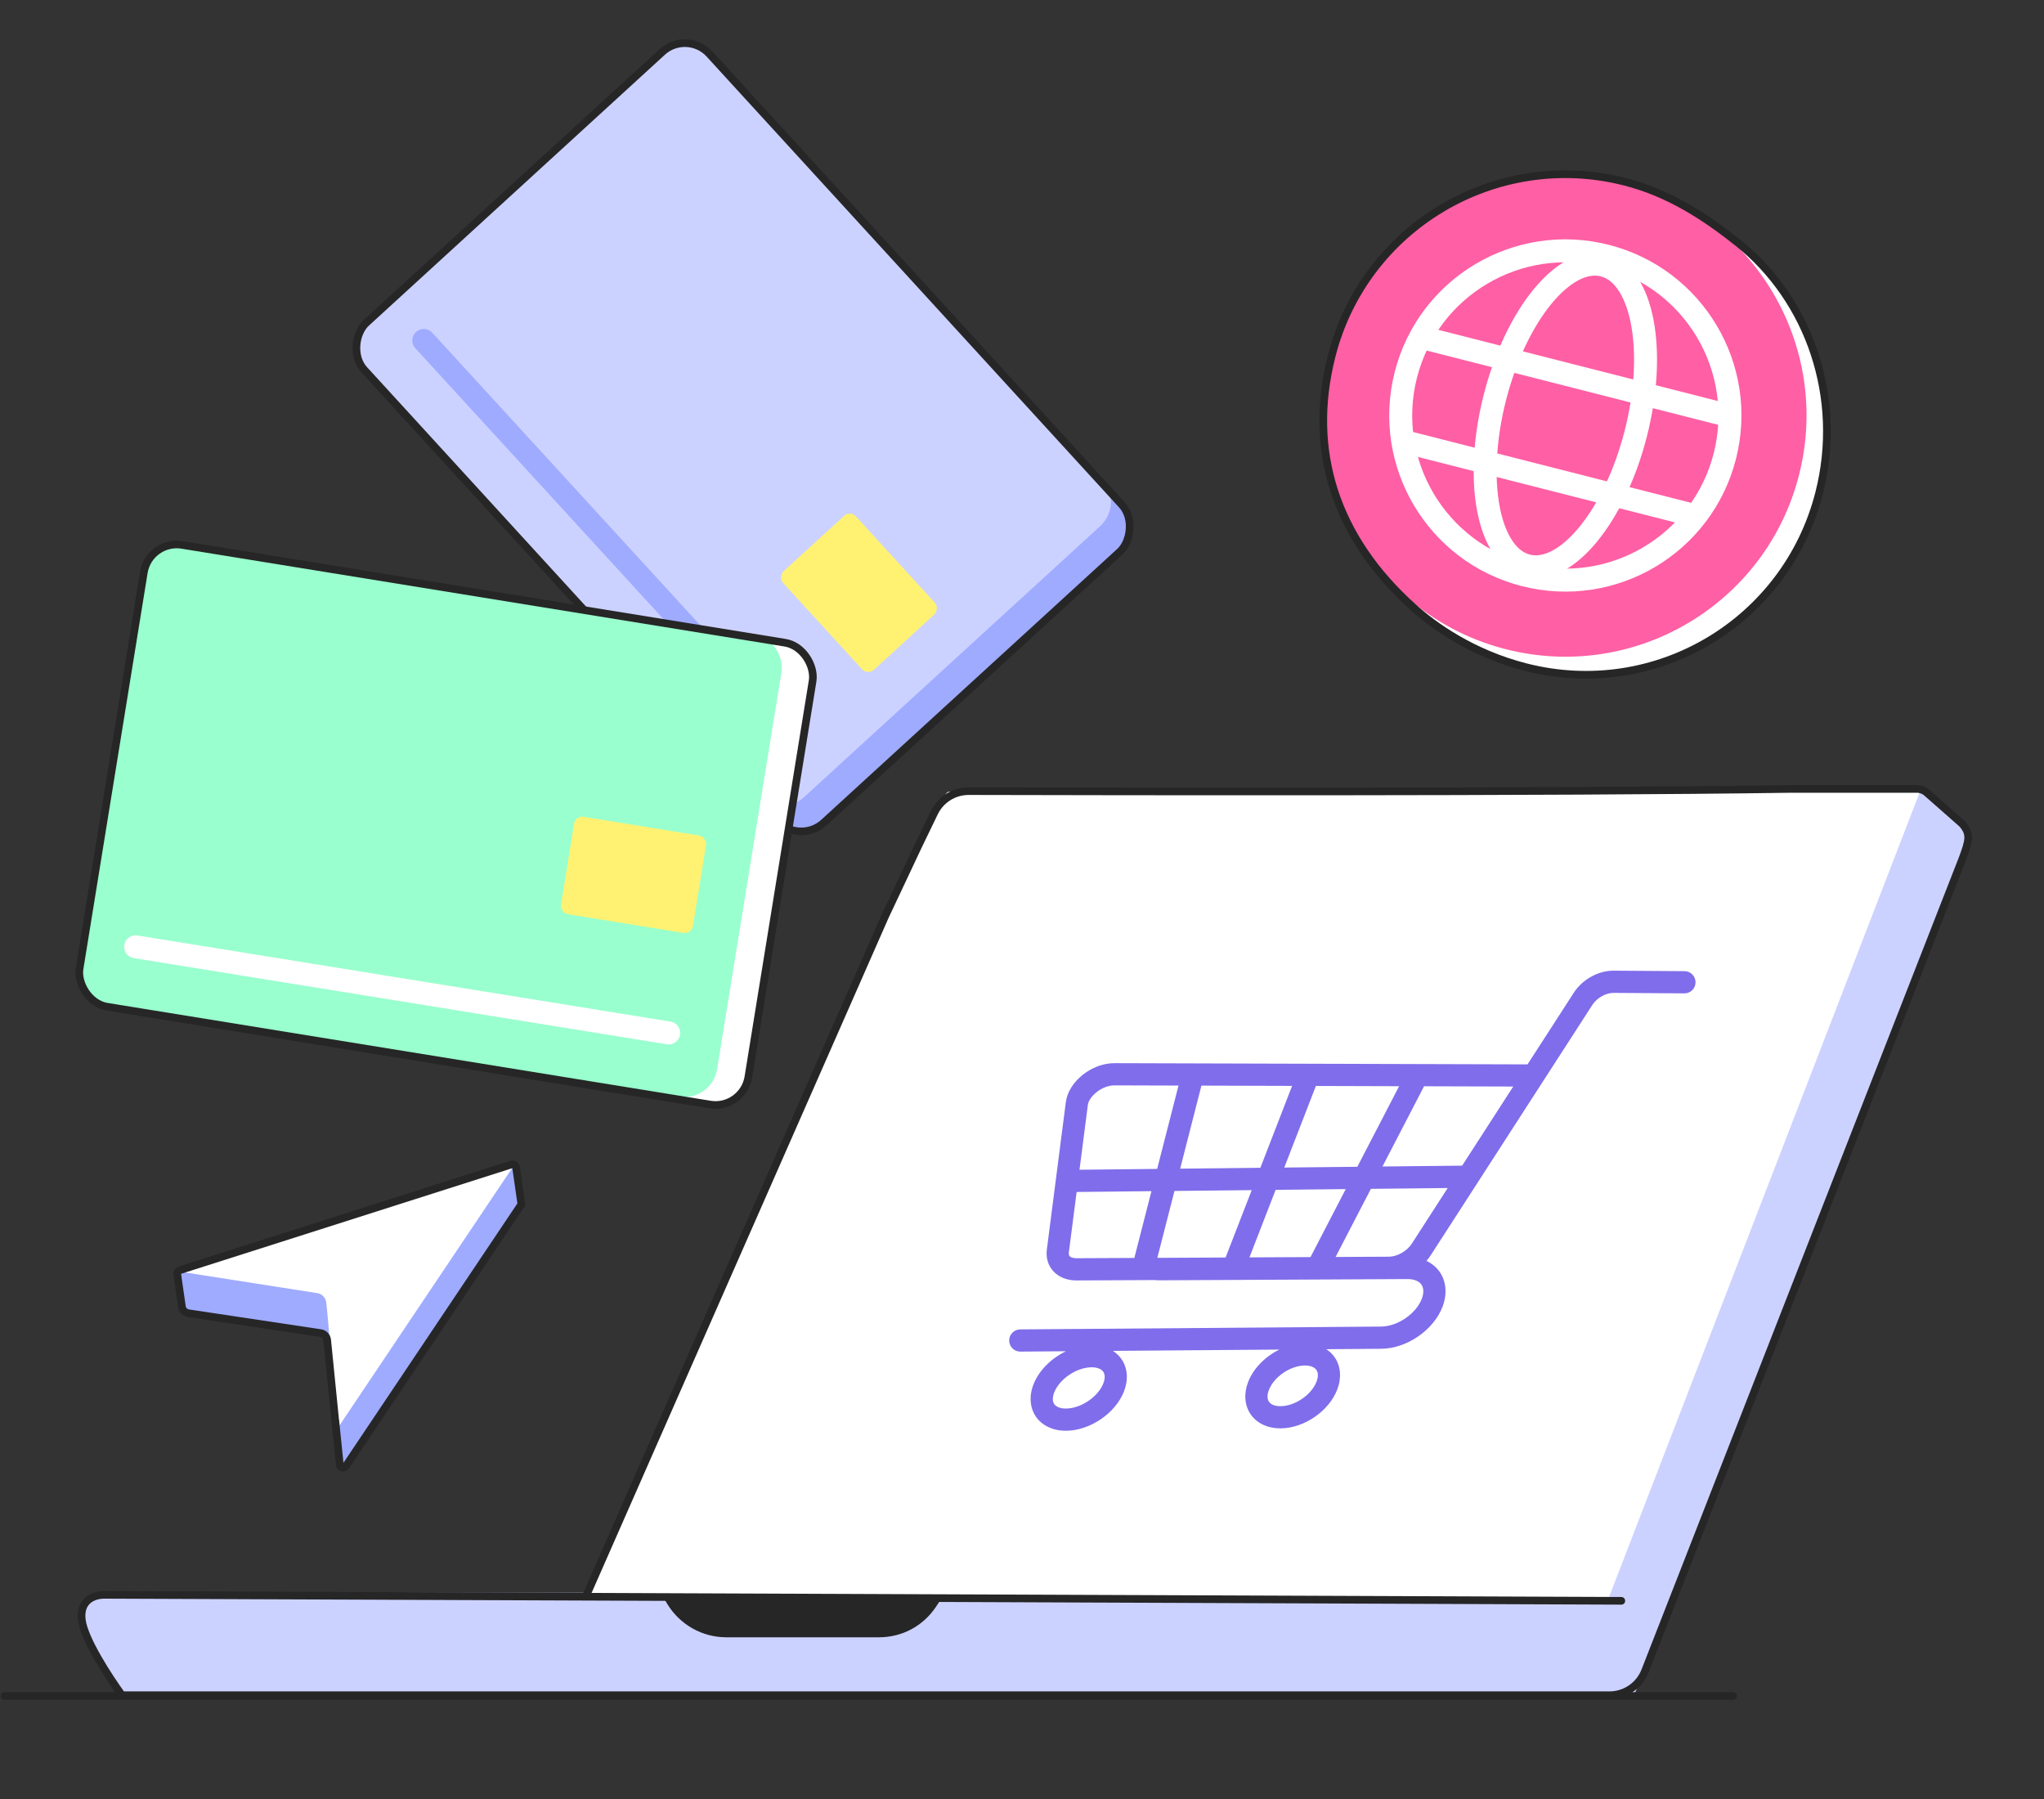 <svg width="267" height="235" viewBox="0 0 267 235" fill="none" xmlns="http://www.w3.org/2000/svg">
<rect x="0" y="0" width="267" height="235" fill="#333333" stroke="none"/>
<g clip-path="url(#clip0_5864_548)">
<path d="M16.426 221.506L12.965 217.102L10.55 211.808C10.55 210.838 11.698 208.019 13.784 208.019H76.576L121.581 106.174C122.349 104.472 124.051 103.374 125.972 103.374L249.574 102.973C250.726 102.973 251.879 103.357 252.757 104.126L255.94 106.926C258.074 108.411 256.7 111.445 256.261 112.598L213.355 221.702" fill="#CCD2FF"/>
<path d="M250.886 103.161L210.125 208.733H76.816C76.816 208.733 121.307 104.198 123.831 103.429C126.301 102.715 250.886 103.161 250.886 103.161Z" fill="white"/>
<path d="M114.834 213.839H94.856C91.728 213.839 88.819 212.192 87.172 209.502L86.623 208.569H123.121L122.243 209.886C120.542 212.412 117.798 213.839 114.834 213.839Z" fill="#262626"/>
<path d="M13.637 208.293C12.169 208.293 10.374 209.076 10.687 211.582C11.001 214.087 14.175 218.994 15.937 221.408H210.234C212.293 221.408 214.142 220.146 214.891 218.228L256.318 112.223C257.261 109.723 257.449 108.912 256.318 107.598L251.703 103.535C251.338 103.213 250.868 103.036 250.381 103.036L234.011 103.036C202.844 103.503 141.704 103.356 126.54 103.325C124.621 103.321 122.875 104.418 122.041 106.145L119.931 110.514L115.598 119.713L76.621 208.293" stroke="#262626" stroke-linecap="round"/>
<path d="M220.043 126.84L210.79 126.776C208.797 126.755 206.703 127.917 205.583 129.649L199.536 139.014L145.574 138.856H145.559C142.585 138.856 139.571 141.274 139.227 143.938L136.744 163.204C136.609 164.254 136.895 165.24 137.549 165.98C138.264 166.789 139.347 167.233 140.603 167.233H140.631L150.941 167.183C151.04 167.204 151.142 167.216 151.247 167.216H151.254L183.845 167.053H183.864C184.705 167.053 185.349 167.311 185.676 167.778C185.987 168.223 186.006 168.873 185.734 169.607C185.001 171.57 182.563 173.244 180.407 173.259L133.264 173.627C132.464 173.633 131.82 174.288 131.826 175.088C131.832 175.885 132.48 176.527 133.276 176.527H133.288L139.248 176.48C137.361 177.381 135.739 178.951 135.016 180.769C134.405 182.304 134.515 183.852 135.316 185.02C136.122 186.194 137.543 186.864 139.225 186.864C139.248 186.864 139.271 186.864 139.295 186.864C142.398 186.83 145.702 184.583 146.815 181.747C147.415 180.22 147.301 178.679 146.502 177.517C146.204 177.084 145.822 176.72 145.375 176.432L167.119 176.262C165.283 177.163 163.719 178.717 163.032 180.511C162.448 182.039 162.574 183.576 163.38 184.732C164.186 185.892 165.594 186.553 167.249 186.553C167.272 186.553 167.295 186.553 167.317 186.553C170.383 186.518 173.621 184.28 174.69 181.455C175.265 179.935 175.133 178.406 174.333 177.256C174.045 176.842 173.677 176.492 173.252 176.214L180.43 176.158C183.781 176.131 187.304 173.698 188.452 170.617C189.059 168.987 188.914 167.345 188.056 166.114C187.626 165.499 187.037 165.014 186.337 164.679C186.559 164.424 186.764 164.153 186.938 163.869L208.021 131.223C208.592 130.339 209.765 129.676 210.755 129.676C210.761 129.676 210.765 129.676 210.771 129.676L220.024 129.74H220.033C220.83 129.74 221.477 129.098 221.483 128.299C221.489 127.499 220.843 126.846 220.043 126.84ZM144.12 180.687C143.43 182.443 141.209 183.943 139.267 183.964C138.535 183.974 137.972 183.76 137.711 183.381C137.462 183.019 137.464 182.472 137.715 181.842C138.413 180.088 140.636 178.594 142.572 178.576C142.581 178.576 142.591 178.576 142.603 178.576C143.31 178.576 143.863 178.789 144.118 179.162C144.366 179.522 144.366 180.063 144.12 180.687ZM167.289 183.657C166.572 183.667 166.025 183.454 165.764 183.079C165.513 182.717 165.507 182.176 165.745 181.552C166.404 179.827 168.556 178.358 170.441 178.34C170.451 178.34 170.46 178.34 170.47 178.34C171.158 178.34 171.699 178.549 171.957 178.918C172.206 179.276 172.216 179.815 171.982 180.434C171.33 182.161 169.18 183.636 167.289 183.657ZM168.784 141.823L164.637 152.522L154.16 152.634L156.938 141.788L168.786 141.823H168.784ZM163.508 155.436L160.095 164.238L151.177 164.283L153.416 155.544L163.508 155.438V155.436ZM163.212 164.221L166.63 155.401L175.79 155.304L171.187 164.182L163.21 164.221H163.212ZM167.759 152.489L171.891 141.833L182.76 141.866L177.304 152.389L167.761 152.489H167.759ZM145.559 141.756H145.566L153.944 141.781L151.156 152.667L141.011 152.776L142.102 144.311C142.247 143.194 143.946 141.757 145.557 141.757L145.559 141.756ZM140.617 164.333C140.209 164.329 139.875 164.233 139.722 164.061C139.687 164.02 139.579 163.898 139.619 163.575L140.636 155.678L150.409 155.573L148.176 164.295L140.615 164.331L140.617 164.333ZM184.492 162.315C184.485 162.326 184.479 162.336 184.471 162.348C183.856 163.359 182.553 164.126 181.442 164.132L174.462 164.167L179.075 155.27L189.109 155.163L184.491 162.315H184.492ZM190.996 152.242L180.587 152.352L186.02 141.873L197.668 141.908L190.994 152.242H190.996Z" fill="#7F6DEB"/>
<path d="M211.789 209.076L13.539 208.293" stroke="#262626" stroke-linecap="round"/>
<path d="M0.602 221.506H226.372" stroke="#262626" stroke-linecap="round"/>
<rect x="89.731" y="3.837" width="88.504" height="61.109" rx="4.35" transform="rotate(47.541 89.731 3.837)" fill="#9FABFF"/>
<path d="M144.888 64.118C145.424 65.701 145.017 67.522 143.705 68.723L105.04 104.102C103.267 105.724 100.515 105.602 98.893 103.829L46.673 46.759C46.137 45.175 46.543 43.355 47.856 42.154L86.521 6.774C88.294 5.152 91.046 5.275 92.668 7.047L144.888 64.118Z" fill="#CCD2FF"/>
<rect x="89.731" y="3.838" width="88.504" height="61.109" rx="4.35" transform="rotate(47.541 89.731 3.838)" stroke="#262626"/>
<rect x="111.065" y="66.64" width="17.46" height="12.884" rx="1.088" transform="rotate(47.541 111.065 66.64)" fill="#FFF273"/>
<path d="M55.357 44.464L103.003 96.474" stroke="#9FABFF" stroke-width="3" stroke-linecap="round"/>
<rect x="19.484" y="70.469" width="88.503" height="61.109" rx="4.35" transform="rotate(9.213 19.484 70.469)" fill="white"/>
<path d="M100.137 83.55C101.539 84.461 102.349 86.141 102.064 87.897L93.674 139.63C93.289 142.001 91.054 143.612 88.682 143.228L12.324 130.842C10.922 129.932 10.111 128.252 10.396 126.496L18.787 74.763C19.172 72.391 21.407 70.781 23.778 71.165L100.137 83.55Z" fill="#99FFCE"/>
<rect x="19.484" y="70.469" width="88.503" height="61.109" rx="4.35" transform="rotate(9.213 19.484 70.469)" stroke="#262626"/>
<rect x="75.167" y="106.505" width="17.46" height="12.884" rx="1.088" transform="rotate(9.213 75.167 106.505)" fill="#FFF273"/>
<path d="M17.713 123.656L87.345 134.909" stroke="white" stroke-width="3" stroke-linecap="round"/>
<path d="M42.665 174.231L44.392 191.306C44.435 191.705 44.948 191.83 45.169 191.503L68.115 157.3L23.871 171.405L42.665 174.231Z" fill="#9FABFF"/>
<path d="M61.522 155.714L67.169 152.059L68.113 157.286L56.997 164.027L61.522 155.714Z" fill="#9FABFF"/>
<path d="M23.097 166.023L23.992 170.674C24.066 171.047 24.442 171.275 24.806 171.175L38.277 167.302L23.097 166.023Z" fill="#9FABFF"/>
<path d="M43.899 186.591C43.91 186.665 44.002 186.686 44.042 186.625L67.214 152.087C67.253 152.026 67.194 151.945 67.128 151.969L23.412 165.923C23.333 165.948 23.343 166.064 23.427 166.072L41.43 168.888C42.062 168.989 42.546 169.489 42.617 170.125C43.09 174.231 43.898 186.584 43.898 186.584L43.899 186.591Z" fill="white"/>
<path d="M23.153 166.414L23.762 170.652C23.826 171.096 24.179 171.45 24.622 171.517L41.878 174.11C42.342 174.181 42.69 174.55 42.737 175.017L43.918 186.815L43.929 186.8L44.387 191.321C44.43 191.713 44.935 191.839 45.156 191.512L68.107 157.294L67.412 152.464C67.371 152.174 67.084 151.996 66.808 152.084L23.477 165.9C23.261 165.973 23.12 166.185 23.153 166.414Z" stroke="#262626" stroke-miterlimit="10"/>
<circle cx="207.102" cy="56.612" r="31.5" transform="rotate(14.289 207.102 56.612)" fill="white"/>
<circle cx="204.475" cy="54.264" r="31.5" transform="rotate(14.289 204.475 54.264)" fill="#FF5FA4"/>
<path d="M212.25 23.739C217.932 25.186 222.651 28.225 226.995 31.686C236.388 39.17 240.784 51.993 237.628 64.387C233.334 81.246 216.286 91.457 199.328 87.138C192.302 85.348 187.326 81.76 184.613 79.325C174.482 70.23 170.793 58.883 173.95 46.49C178.244 29.631 195.391 19.445 212.25 23.739Z" stroke="#262626"/>
<circle cx="204.475" cy="54.264" r="21.5" transform="rotate(14.289 204.475 54.264)" stroke="white" stroke-width="3"/>
<ellipse cx="204.475" cy="54.264" rx="9.5" ry="20.25" transform="rotate(14.289 204.475 54.264)" stroke="white" stroke-width="3"/>
<path d="M186.651 44.312L225.394 54.179M183.844 57.781L220.911 67.222" stroke="white" stroke-width="3" stroke-linecap="round"/>
</g>
<defs>
<clipPath id="clip0_5864_548">
<rect width="267" height="234.5" fill="white"/>
</clipPath>
</defs>
</svg>
